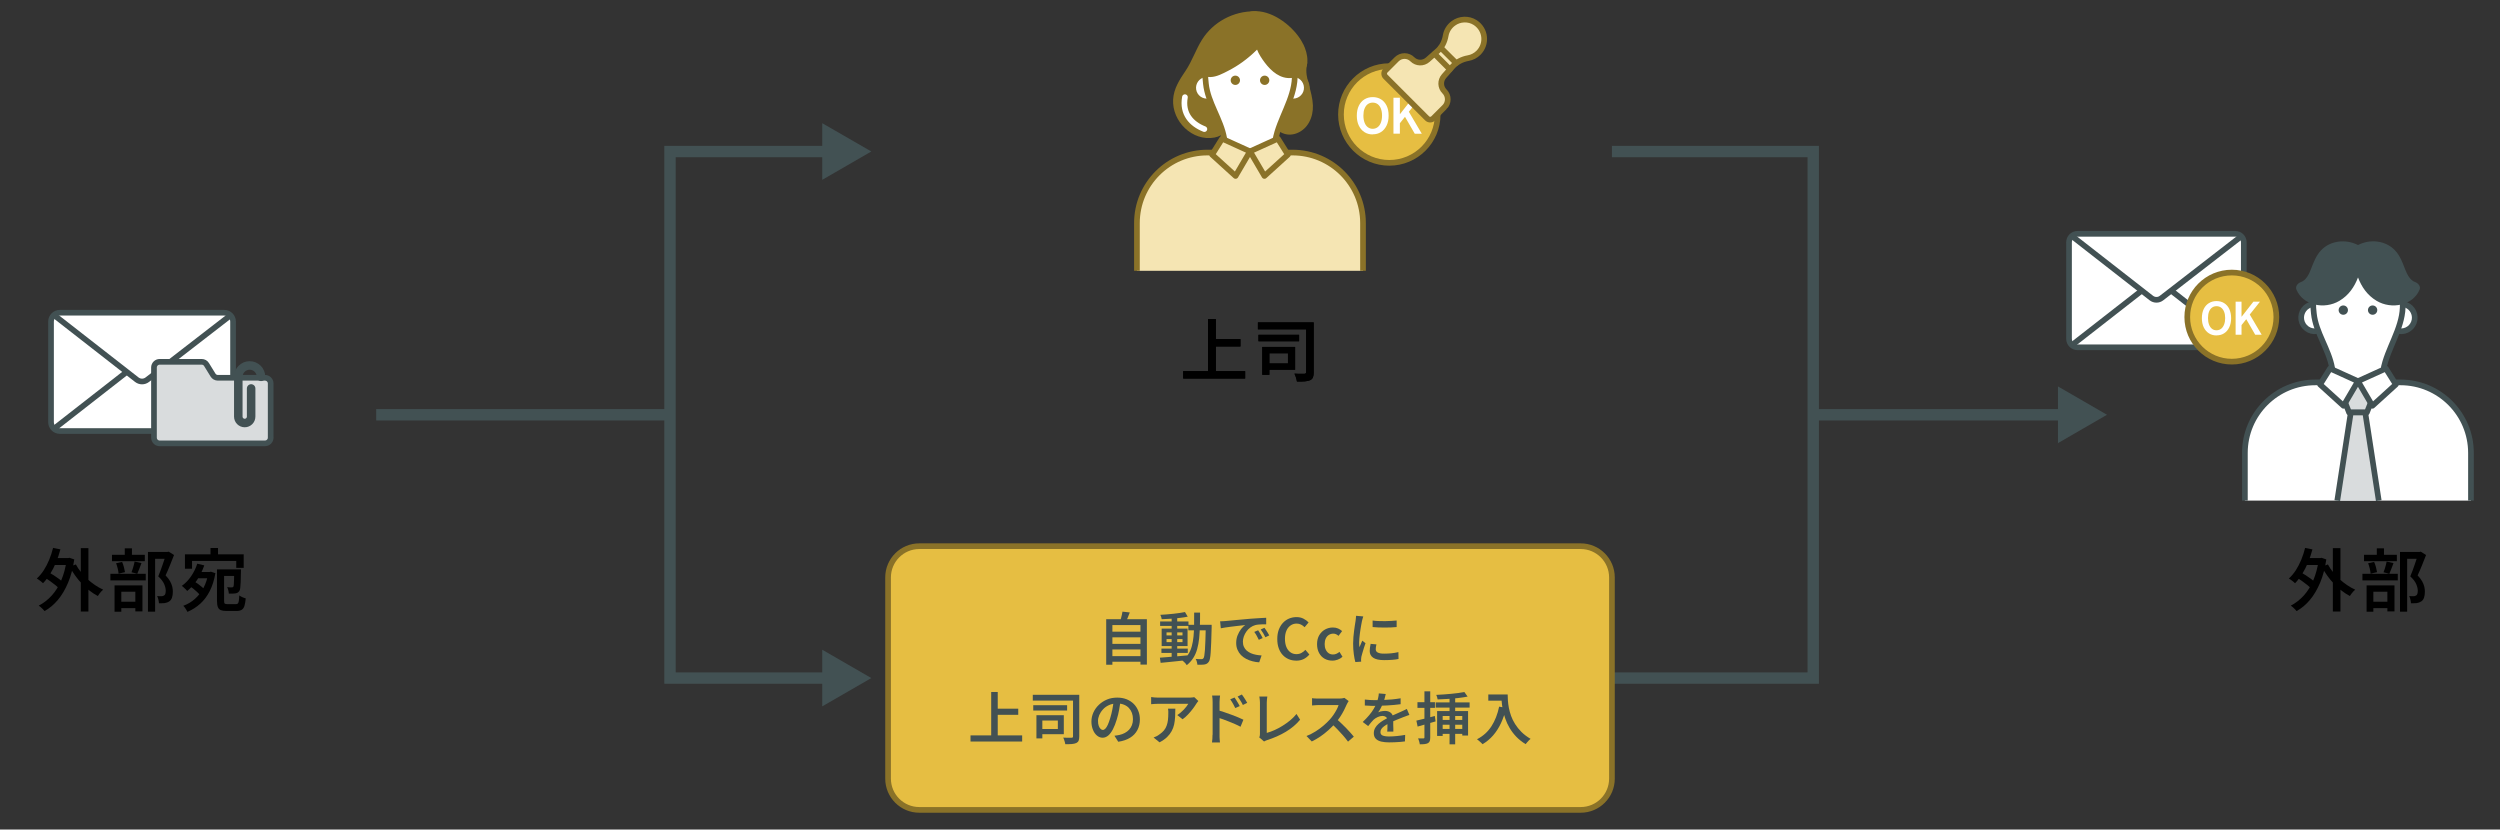 <svg width="440" height="146" viewBox="0 0 440 146" fill="none" xmlns="http://www.w3.org/2000/svg">
<rect x="0" y="0" width="440" height="146" fill="#333333" stroke="none"/>
<g clip-path="url(#clip0_8086_34587)">
<path d="M220.811 1.99C217.101 1.95 213.511 3.85 211.541 7.01C210.441 8.77 209.811 10.76 208.641 12.49C207.601 14.03 206.581 15.59 206.471 17.5C206.251 21.33 209.821 24.92 213.731 24.21C214.501 24.07 215.291 23.69 215.681 22.98C216.201 22.05 215.881 21.07 215.391 20.21C214.331 18.34 213.611 16.38 213.561 14.21C213.531 13.14 213.641 12.05 214.421 11.25C215.251 10.39 216.371 9.76 217.341 9.07C218.941 7.93 221.861 6.64 221.331 4.25C221.331 4.25 221.331 4.24 221.331 4.23C222.301 3.78 222.131 2.01 220.821 1.99H220.811Z" fill="#8A7228"/>
<path d="M208.549 17.1C208.029 20.01 209.679 21.82 211.969 22.72" stroke="white" stroke-miterlimit="10" stroke-linecap="round"/>
<path d="M230.36 14.96C230.05 13.8 229.74 12.59 230.03 11.39C230.16 10.84 229.93 10.41 229.57 10.17C229.55 10.11 229.52 10.05 229.49 9.99C229.2 9.49 228.39 9.18 227.89 9.57C226.18 10.87 225.19 12.66 224.5 14.66C223.82 16.61 222.88 19.04 223.61 21.09C224.28 22.98 226.16 24.21 228.16 23.48C230.22 22.72 231.15 20.61 231.07 18.51C231.02 17.3 230.69 16.13 230.37 14.96H230.36Z" fill="#8A7228"/>
<path d="M227.96 13.08C229.27 13.28 230.17 14.51 229.97 15.82C229.77 17.13 228.54 18.03 227.23 17.83" fill="white"/>
<path d="M227.96 13.08C229.27 13.28 230.17 14.51 229.97 15.82C229.77 17.13 228.54 18.03 227.23 17.83" stroke="#8A7228" stroke-miterlimit="10"/>
<path d="M212.04 13.08C210.73 13.28 209.83 14.51 210.03 15.82C210.23 17.13 211.46 18.03 212.77 17.83" fill="white"/>
<path d="M212.04 13.08C210.73 13.28 209.83 14.51 210.03 15.82C210.23 17.13 211.46 18.03 212.77 17.83" stroke="#8A7228" stroke-miterlimit="10"/>
<path d="M227.809 12.2C228.339 16.17 225.909 19.6 224.799 23.25C224.089 25.45 224.619 27.51 222.819 28.49C221.009 29.19 217.019 29.54 216.059 27.25C215.719 26.37 215.659 25.3 215.459 24.35C214.869 20.99 212.589 18.1 212.239 14.74C210.679 3.23 226.129 0.26 227.789 12.04L227.809 12.2Z" fill="white" stroke="#8A7228" stroke-miterlimit="10"/>
<path d="M239.89 47.66V39.26C239.89 32.41 234.34 26.85 227.48 26.85H212.51C205.66 26.85 200.1 32.4 200.1 39.26V47.66" fill="#F5E5B3"/>
<path d="M239.89 47.66V39.26C239.89 32.41 234.34 26.85 227.48 26.85H212.51C205.66 26.85 200.1 32.4 200.1 39.26V47.66" stroke="#8A7228" stroke-miterlimit="10"/>
<path d="M217.42 14.95C217.872 14.95 218.24 14.582 218.24 14.13C218.24 13.677 217.872 13.31 217.42 13.31C216.967 13.31 216.6 13.677 216.6 14.13C216.6 14.582 216.967 14.95 217.42 14.95Z" fill="#8A7228"/>
<path d="M222.58 14.95C223.033 14.95 223.4 14.582 223.4 14.13C223.4 13.677 223.033 13.31 222.58 13.31C222.127 13.31 221.76 13.677 221.76 14.13C221.76 14.582 222.127 14.95 222.58 14.95Z" fill="#8A7228"/>
<path d="M226.67 27.22L222.54 30.97L220 26.64L224.91 24.41L226.67 27.22Z" fill="#F5E5B3" stroke="#8A7228" stroke-linejoin="round"/>
<path d="M213.33 27.22L217.46 30.97L220 26.64L215.09 24.41L213.33 27.22Z" fill="#F5E5B3" stroke="#8A7228" stroke-linejoin="round"/>
<path d="M229.341 7.74C229.181 7.41 229.001 7.1 228.811 6.81C227.111 4.25 223.701 1.72 220.481 1.98C219.871 2.03 219.281 2.48 219.311 3.15C219.311 3.2 219.321 3.25 219.331 3.3C219.301 3.14 216.721 3.97 216.501 4.07C215.581 4.46 214.711 4.97 213.931 5.59C212.401 6.8 210.761 8.74 210.501 10.74C210.301 12.29 211.471 13.61 213.051 13.56C214.141 13.53 215.211 12.95 216.161 12.46C217.041 12.01 217.891 11.49 218.691 10.91C219.601 10.25 220.451 9.52 221.241 8.73C221.401 9.14 221.601 9.53 221.831 9.9C222.771 11.4 224.151 13.13 225.931 13.61C226.841 13.86 227.891 13.77 228.701 13.27C230.661 12.04 230.261 9.57 229.351 7.72L229.341 7.74Z" fill="#8A7228"/>
<path d="M208.24 65.32H219.15V66.62H208.24V65.32ZM212.61 56.15H213.99V66.03H212.61V56.15ZM213.34 59.68H218.32V60.98H213.34V59.68Z" fill="black"/>
<path d="M221.391 56.74H230.351V57.96H221.391V56.74ZM221.491 58.93H228.641V60.06H221.491V58.93ZM222.161 61.06H223.411V65.96H222.161V61.06ZM223.251 61.06H227.941V65.07H223.251V63.97H226.681V62.18H223.251V61.06ZM229.891 56.74H231.211V65.51C231.211 65.89 231.171 66.2 231.081 66.41C230.991 66.63 230.831 66.79 230.591 66.91C230.351 67.02 230.041 67.09 229.651 67.12C229.271 67.15 228.801 67.16 228.261 67.15C228.241 67.02 228.211 66.87 228.171 66.71C228.131 66.55 228.071 66.37 228.011 66.2C227.951 66.03 227.891 65.88 227.821 65.76C228.061 65.76 228.301 65.78 228.541 65.79C228.781 65.8 228.991 65.79 229.181 65.79C229.371 65.79 229.501 65.79 229.581 65.79C229.691 65.79 229.771 65.75 229.811 65.71C229.851 65.67 229.881 65.59 229.881 65.49V56.74H229.891Z" fill="black"/>
<path d="M208.24 65.32H219.15V66.62H208.24V65.32ZM212.61 56.15H213.99V66.03H212.61V56.15ZM213.34 59.68H218.32V60.98H213.34V59.68Z" fill="black"/>
<path d="M221.391 56.74H230.351V57.96H221.391V56.74ZM221.491 58.93H228.641V60.06H221.491V58.93ZM222.161 61.06H223.411V65.96H222.161V61.06ZM223.251 61.06H227.941V65.07H223.251V63.97H226.681V62.18H223.251V61.06ZM229.891 56.74H231.211V65.51C231.211 65.89 231.171 66.2 231.081 66.41C230.991 66.63 230.831 66.79 230.591 66.91C230.351 67.02 230.041 67.09 229.651 67.12C229.271 67.15 228.801 67.16 228.261 67.15C228.241 67.02 228.211 66.87 228.171 66.71C228.131 66.55 228.071 66.37 228.011 66.2C227.951 66.03 227.891 65.88 227.821 65.76C228.061 65.76 228.301 65.78 228.541 65.79C228.781 65.8 228.991 65.79 229.181 65.79C229.371 65.79 229.501 65.79 229.581 65.79C229.691 65.79 229.771 65.75 229.811 65.71C229.851 65.67 229.881 65.59 229.881 65.49V56.74H229.891Z" fill="black"/>
<path d="M244.52 28.66C249.22 28.66 253.03 24.85 253.03 20.15C253.03 15.45 249.22 11.64 244.52 11.64C239.82 11.64 236.01 15.45 236.01 20.15C236.01 24.85 239.82 28.66 244.52 28.66Z" fill="#E6BE42" stroke="#8A7228" stroke-miterlimit="10"/>
<path d="M241.599 23.66C241.049 23.66 240.569 23.53 240.149 23.26C239.729 22.99 239.399 22.61 239.159 22.12C238.919 21.63 238.799 21.04 238.799 20.36C238.799 19.68 238.919 19.09 239.159 18.6C239.399 18.11 239.729 17.74 240.149 17.48C240.569 17.22 241.059 17.09 241.599 17.09C242.139 17.09 242.639 17.22 243.059 17.48C243.479 17.74 243.799 18.11 244.039 18.59C244.279 19.07 244.399 19.66 244.399 20.34C244.399 21.02 244.279 21.61 244.039 22.1C243.799 22.59 243.479 22.98 243.059 23.24C242.639 23.51 242.159 23.64 241.599 23.64V23.66ZM241.599 22.67C241.929 22.67 242.219 22.57 242.469 22.38C242.719 22.19 242.909 21.92 243.039 21.57C243.169 21.22 243.239 20.81 243.239 20.34C243.239 19.87 243.169 19.46 243.039 19.12C242.909 18.78 242.719 18.52 242.469 18.33C242.219 18.15 241.929 18.06 241.599 18.06C241.269 18.06 240.979 18.15 240.729 18.33C240.479 18.51 240.299 18.78 240.159 19.12C240.019 19.46 239.959 19.87 239.959 20.34C239.959 20.81 240.029 21.22 240.159 21.57C240.289 21.92 240.479 22.19 240.729 22.38C240.979 22.57 241.259 22.67 241.599 22.67Z" fill="white"/>
<path d="M245.248 23.54V17.2H246.378V20.07H246.408L248.658 17.2H249.918L247.958 19.67L250.238 23.54H248.998L247.278 20.56L246.378 21.69V23.53H245.248V23.54Z" fill="white"/>
<path d="M254.23 18.86L252.26 20.83C251.96 21.13 251.47 21.13 251.17 20.83L243.84 13.5C243.54 13.2 243.54 12.71 243.84 12.41L245.81 10.44C246.58 9.67 247.82 9.67 248.58 10.44C249.31 11.17 250.49 11.21 251.27 10.52L253.03 8.96C253.81 8.26 254.26 7.3 254.44 6.27C254.58 5.45 255.03 4.67 255.79 4.11C256.9 3.28 258.47 3.22 259.63 3.97C261.53 5.2 261.73 7.76 260.22 9.28C259.7 9.8 259.07 10.11 258.4 10.23C257.33 10.42 256.35 10.92 255.63 11.73L254.15 13.4C253.46 14.18 253.49 15.35 254.23 16.09C255 16.86 255 18.1 254.23 18.87V18.86Z" fill="#F5E5B3" stroke="#8A7228" stroke-miterlimit="10"/>
<path d="M253.58 8.41L256.27 11.09" stroke="#8A7228" stroke-miterlimit="10" stroke-linecap="round"/>
<path d="M252.49 9.5L255.17 12.19" stroke="#8A7228" stroke-miterlimit="10" stroke-linecap="round"/>
<path d="M393.408 41.149H365.648C364.82 41.149 364.148 41.821 364.148 42.649V59.629C364.148 60.458 364.82 61.129 365.648 61.129H393.408C394.237 61.129 394.908 60.458 394.908 59.629V42.649C394.908 41.821 394.237 41.149 393.408 41.149Z" fill="white" stroke="#425153" stroke-linejoin="round"/>
<path d="M394.489 41.579L380.429 52.459C379.909 52.869 379.169 52.869 378.639 52.459L364.629 41.529" stroke="#425153" stroke-linejoin="round"/>
<path d="M364.629 60.76L376.959 51.14" stroke="#425153" stroke-linejoin="round"/>
<path d="M382.109 51.14L394.439 60.76" stroke="#425153" stroke-linejoin="round"/>
<path d="M392.799 63.65C397.129 63.65 400.639 60.14 400.639 55.81C400.639 51.48 397.129 47.97 392.799 47.97C388.469 47.97 384.959 51.48 384.959 55.81C384.959 60.14 388.469 63.65 392.799 63.65Z" fill="#E6BE42" stroke="#8A7228" stroke-miterlimit="10"/>
<path d="M390.109 59.039C389.599 59.039 389.159 58.919 388.769 58.669C388.379 58.419 388.079 58.069 387.859 57.619C387.639 57.169 387.529 56.619 387.529 55.999C387.529 55.379 387.639 54.829 387.859 54.379C388.079 53.929 388.379 53.589 388.769 53.349C389.159 53.109 389.599 52.989 390.109 52.989C390.619 52.989 391.069 53.109 391.449 53.349C391.829 53.589 392.139 53.929 392.349 54.379C392.559 54.829 392.679 55.359 392.679 55.989C392.679 56.619 392.569 57.159 392.349 57.609C392.129 58.069 391.829 58.419 391.449 58.659C391.069 58.909 390.619 59.029 390.109 59.029V59.039ZM390.109 58.129C390.419 58.129 390.679 58.039 390.909 57.869C391.139 57.689 391.309 57.449 391.439 57.119C391.569 56.789 391.629 56.419 391.629 55.989C391.629 55.559 391.569 55.179 391.439 54.859C391.309 54.539 391.139 54.309 390.909 54.139C390.679 53.969 390.419 53.889 390.109 53.889C389.799 53.889 389.539 53.969 389.309 54.139C389.079 54.309 388.909 54.549 388.789 54.859C388.669 55.169 388.609 55.549 388.609 55.989C388.609 56.429 388.669 56.799 388.789 57.119C388.909 57.439 389.079 57.689 389.309 57.869C389.539 58.049 389.799 58.129 390.109 58.129Z" fill="white"/>
<path d="M393.469 58.929V53.089H394.509V55.739H394.529L396.599 53.089H397.759L395.959 55.359L398.059 58.919H396.919L395.339 56.179L394.509 57.219V58.919H393.469V58.929Z" fill="white"/>
<path d="M422.96 53.53C424.27 53.73 425.17 54.96 424.97 56.27C424.77 57.58 423.54 58.48 422.23 58.28" fill="white"/>
<path d="M422.96 53.53C424.27 53.73 425.17 54.96 424.97 56.27C424.77 57.58 423.54 58.48 422.23 58.28" stroke="#425153" stroke-miterlimit="10"/>
<path d="M407.04 53.53C405.73 53.73 404.83 54.96 405.03 56.27C405.23 57.58 406.46 58.48 407.77 58.28" fill="white"/>
<path d="M407.04 53.53C405.73 53.73 404.83 54.96 405.03 56.27C405.23 57.58 406.46 58.48 407.77 58.28" stroke="#425153" stroke-miterlimit="10"/>
<path d="M422.809 52.65C423.339 56.62 420.909 60.05 419.799 63.7C419.089 65.9 419.619 67.96 417.819 68.94C416.009 69.64 412.019 69.99 411.059 67.7C410.719 66.82 410.659 65.75 410.459 64.8C409.869 61.44 407.589 58.55 407.239 55.19C405.679 43.68 421.129 40.71 422.789 52.49L422.809 52.65Z" fill="white" stroke="#425153" stroke-miterlimit="10"/>
<path d="M434.89 88.11V79.71C434.89 72.86 429.34 67.3 422.48 67.3H407.51C400.66 67.3 395.1 72.85 395.1 79.71V88.11" fill="white"/>
<path d="M434.89 88.11V79.71C434.89 72.86 429.34 67.3 422.48 67.3H407.51C400.66 67.3 395.1 72.85 395.1 79.71V88.11" stroke="#425153" stroke-miterlimit="10"/>
<path d="M412.42 55.4C412.872 55.4 413.24 55.033 413.24 54.58C413.24 54.127 412.872 53.76 412.42 53.76C411.967 53.76 411.6 54.127 411.6 54.58C411.6 55.033 411.967 55.4 412.42 55.4Z" fill="#425153"/>
<path d="M417.58 55.4C418.033 55.4 418.4 55.033 418.4 54.58C418.4 54.127 418.033 53.76 417.58 53.76C417.127 53.76 416.76 54.127 416.76 54.58C416.76 55.033 417.127 55.4 417.58 55.4Z" fill="#425153"/>
<path d="M413.44 72.59L412.43 70.05L414.45 67.51H415.56L417.58 70.05L416.57 72.59H413.43H413.44Z" fill="#D9DCDD" stroke="#425153" stroke-linejoin="round"/>
<path d="M411.359 88.11L413.739 72.6H416.279L418.659 88.11" fill="#D9DCDD"/>
<path d="M411.359 88.11L413.739 72.6H416.279L418.659 88.11" stroke="#425153" stroke-linejoin="round"/>
<path d="M421.67 67.67L417.54 71.42L415 67.09L419.91 64.86L421.67 67.67Z" fill="white" stroke="#425153" stroke-linejoin="round"/>
<path d="M408.33 67.67L412.46 71.42L415 67.09L410.09 64.86L408.33 67.67Z" fill="white" stroke="#425153" stroke-linejoin="round"/>
<path d="M425.03 49.63C424.17 49.33 423.65 48.28 423.34 47.49C422.86 46.27 422.44 45.02 421.49 44.03C419.82 42.29 417.08 42.04 415.01 43.13C412.93 42.05 410.19 42.29 408.53 44.03C407.6 45 407.18 46.22 406.71 47.42C406.39 48.24 405.88 49.33 404.99 49.63C404.44 49.82 403.93 50.38 404.17 50.97C405.34 53.78 409.12 54.51 411.73 52.95C413.41 51.95 414.38 50.47 415.01 48.83C415.64 50.47 416.61 51.95 418.29 52.95C420.91 54.51 424.68 53.78 425.85 50.97C426.09 50.39 425.58 49.82 425.03 49.63Z" fill="#425153"/>
<path d="M405.71 96.431L406.99 96.691C406.78 97.491 406.52 98.261 406.22 98.991C405.91 99.731 405.57 100.401 405.18 101.021C404.79 101.641 404.38 102.181 403.93 102.651C403.86 102.571 403.76 102.481 403.62 102.371C403.49 102.271 403.35 102.161 403.21 102.061C403.07 101.961 402.95 101.881 402.84 101.821C403.29 101.411 403.69 100.931 404.06 100.371C404.42 99.811 404.74 99.191 405.02 98.521C405.3 97.841 405.52 97.151 405.7 96.431H405.71ZM408.11 98.221H408.36L408.59 98.171L409.43 98.461C409.2 100.011 408.84 101.381 408.34 102.561C407.84 103.741 407.25 104.751 406.55 105.581C405.85 106.411 405.07 107.071 404.2 107.551C404.13 107.451 404.03 107.341 403.91 107.221C403.79 107.101 403.66 106.981 403.53 106.861C403.4 106.741 403.28 106.651 403.18 106.591C404.04 106.141 404.8 105.551 405.47 104.811C406.14 104.071 406.7 103.181 407.14 102.131C407.58 101.081 407.91 99.881 408.1 98.501V98.211L408.11 98.221ZM404.19 101.631L404.84 100.671C405.15 100.841 405.48 101.031 405.82 101.251C406.16 101.471 406.48 101.691 406.79 101.921C407.09 102.141 407.33 102.361 407.51 102.561L406.81 103.641C406.63 103.441 406.4 103.221 406.11 102.981C405.82 102.741 405.5 102.501 405.17 102.271C404.83 102.031 404.51 101.821 404.2 101.641L404.19 101.631ZM405.51 98.221H408.49V99.441H405.51V98.221ZM409.71 99.331C409.95 99.791 410.24 100.231 410.59 100.671C410.94 101.111 411.32 101.521 411.74 101.911C412.16 102.301 412.61 102.651 413.08 102.971C413.55 103.291 414.03 103.561 414.52 103.781C414.42 103.861 414.3 103.971 414.18 104.101C414.06 104.231 413.95 104.371 413.84 104.511C413.74 104.651 413.65 104.781 413.58 104.901C413.08 104.641 412.59 104.321 412.12 103.951C411.65 103.581 411.2 103.171 410.77 102.731C410.34 102.291 409.95 101.811 409.59 101.301C409.23 100.801 408.91 100.281 408.62 99.751L409.71 99.341V99.331ZM410.58 96.471H411.92V107.631H410.58V96.471Z" fill="black"/>
<path d="M415.789 100.991H422.009V102.151H415.789V100.991ZM416.069 97.641H421.849V98.771H416.069V97.641ZM416.519 103.031H421.429V107.611H420.179V104.141H417.709V107.661H416.519V103.031ZM416.779 99.131L417.849 98.901C417.969 99.171 418.079 99.481 418.169 99.821C418.259 100.161 418.319 100.451 418.359 100.701L417.229 100.961C417.209 100.711 417.159 100.421 417.079 100.071C416.999 99.731 416.899 99.411 416.789 99.121L416.779 99.131ZM416.959 105.911H420.739V107.031H416.959V105.911ZM418.319 96.511H419.579V98.351H418.319V96.511ZM420.049 98.841L421.259 99.101C421.129 99.441 420.999 99.771 420.879 100.111C420.749 100.451 420.629 100.741 420.519 100.981L419.499 100.721C419.569 100.551 419.639 100.361 419.709 100.141C419.779 99.921 419.839 99.691 419.909 99.461C419.969 99.231 420.019 99.021 420.049 98.841ZM422.399 97.141H425.929V98.351H423.659V107.651H422.399V97.141ZM425.599 97.141H425.849L426.049 97.091L426.989 97.681C426.769 98.261 426.519 98.871 426.259 99.521C425.999 100.171 425.749 100.751 425.499 101.271C425.849 101.631 426.119 101.981 426.299 102.311C426.479 102.651 426.609 102.961 426.679 103.261C426.749 103.561 426.779 103.851 426.779 104.121C426.779 104.541 426.729 104.901 426.629 105.191C426.529 105.481 426.369 105.701 426.139 105.851C425.909 106.001 425.639 106.101 425.319 106.151C425.179 106.171 425.019 106.171 424.849 106.171H424.329C424.329 105.991 424.289 105.781 424.239 105.541C424.189 105.301 424.109 105.091 424.009 104.911C424.149 104.911 424.289 104.921 424.419 104.931C424.549 104.941 424.659 104.931 424.759 104.931C424.849 104.931 424.929 104.931 425.009 104.901C425.089 104.881 425.159 104.851 425.229 104.811C425.339 104.751 425.419 104.641 425.459 104.501C425.499 104.361 425.529 104.181 425.529 103.971C425.529 103.631 425.439 103.241 425.259 102.811C425.079 102.381 424.729 101.921 424.209 101.441C424.339 101.141 424.469 100.821 424.599 100.461C424.729 100.101 424.859 99.751 424.979 99.391C425.099 99.031 425.219 98.701 425.319 98.381C425.419 98.061 425.509 97.801 425.579 97.581V97.141H425.599Z" fill="black"/>
<path d="M39.461 55.04H10.54C9.679 55.04 8.98 55.739 8.98 56.6V74.3C8.98 75.162 9.679 75.86 10.54 75.86H39.461C40.322 75.86 41.02 75.162 41.02 74.3V56.6C41.02 55.739 40.322 55.04 39.461 55.04Z" fill="white" stroke="#425153" stroke-linejoin="round"/>
<path d="M40.581 55.49L25.93 66.82C25.381 67.25 24.62 67.25 24.07 66.82L9.48 55.44" stroke="#425153" stroke-linejoin="round"/>
<path d="M9.48 75.47L22.32 65.45" stroke="#425153" stroke-linejoin="round"/>
<path d="M27.68 65.45L40.52 75.47" stroke="#425153" stroke-linejoin="round"/>
<path d="M46.65 78.031H28.1C27.55 78.031 27.1 77.581 27.1 77.031V64.681C27.1 64.131 27.55 63.681 28.1 63.681H35.5C35.85 63.681 36.17 63.861 36.35 64.161L37.49 66.011C37.67 66.311 38 66.491 38.34 66.491H46.64C47.19 66.491 47.64 66.941 47.64 67.491V77.031C47.64 77.581 47.19 78.031 46.64 78.031H46.65Z" fill="#D9DCDD" stroke="#425153" stroke-linejoin="round"/>
<path d="M45.94 66.32C45.94 65.21 45.039 64.32 43.94 64.32C42.83 64.32 41.94 65.22 41.94 66.32V73.32C41.94 73.94 42.44 74.45 43.069 74.45C43.69 74.45 44.2 73.95 44.2 73.32V68.37" stroke="#425153" stroke-width="1.5" stroke-linecap="round" stroke-linejoin="round"/>
<path d="M9.35 96.43L10.63 96.69C10.421 97.49 10.161 98.26 9.86 98.99C9.55 99.73 9.21 100.4 8.82 101.02C8.44 101.64 8.02 102.18 7.57 102.65C7.5 102.57 7.4 102.48 7.26 102.37C7.13 102.27 6.99 102.16 6.85 102.06C6.71 101.96 6.59 101.88 6.48 101.82C6.93 101.41 7.33 100.93 7.7 100.37C8.06 99.81 8.38 99.19 8.66 98.52C8.94 97.84 9.16 97.15 9.34 96.43H9.35ZM11.751 98.22H12.001L12.23 98.17L13.07 98.46C12.841 100.01 12.48 101.38 11.98 102.56C11.48 103.74 10.89 104.75 10.191 105.58C9.49 106.41 8.71 107.07 7.84 107.55C7.77 107.45 7.67 107.34 7.55 107.22C7.43 107.1 7.3 106.98 7.17 106.86C7.04 106.74 6.92 106.65 6.82 106.59C7.68 106.14 8.44 105.55 9.11 104.81C9.78 104.07 10.341 103.18 10.78 102.13C11.23 101.09 11.55 99.88 11.741 98.5V98.21L11.751 98.22ZM7.83 101.63L8.48 100.67C8.79 100.84 9.12 101.03 9.46 101.25C9.8 101.47 10.12 101.69 10.431 101.92C10.73 102.14 10.97 102.36 11.15 102.56L10.45 103.64C10.271 103.44 10.04 103.22 9.75 102.98C9.46 102.74 9.14 102.5 8.81 102.27C8.47 102.03 8.15 101.82 7.84 101.64L7.83 101.63ZM9.15 98.22H12.13V99.44H9.15V98.22ZM13.351 99.33C13.591 99.79 13.88 100.23 14.23 100.67C14.581 101.11 14.96 101.52 15.38 101.91C15.8 102.3 16.25 102.65 16.721 102.97C17.191 103.29 17.671 103.56 18.16 103.78C18.061 103.86 17.941 103.97 17.82 104.1C17.701 104.23 17.59 104.37 17.48 104.51C17.381 104.65 17.291 104.78 17.221 104.9C16.721 104.64 16.23 104.32 15.761 103.95C15.29 103.58 14.841 103.17 14.411 102.73C13.98 102.28 13.591 101.81 13.23 101.3C12.87 100.8 12.55 100.28 12.261 99.75L13.351 99.34V99.33ZM14.22 96.47H15.56V107.63H14.22V96.47Z" fill="black"/>
<path d="M19.43 100.99H25.65V102.15H19.43V100.99ZM19.71 97.64H25.49V98.77H19.71V97.64ZM20.16 103.03H25.07V107.61H23.82V104.14H21.35V107.66H20.16V103.03ZM20.42 99.13L21.49 98.9C21.61 99.17 21.72 99.48 21.81 99.82C21.9 100.16 21.96 100.45 22 100.7L20.87 100.96C20.85 100.71 20.8 100.42 20.72 100.07C20.64 99.73 20.54 99.41 20.43 99.12L20.42 99.13ZM20.6 105.91H24.38V107.03H20.6V105.91ZM21.96 96.51H23.22V98.35H21.96V96.51ZM23.69 98.84L24.9 99.1C24.77 99.44 24.64 99.77 24.52 100.11C24.39 100.45 24.27 100.74 24.16 100.98L23.14 100.72C23.21 100.55 23.28 100.36 23.35 100.14C23.42 99.92 23.48 99.69 23.55 99.46C23.61 99.23 23.66 99.02 23.69 98.84ZM26.04 97.14H29.57V98.35H27.3V107.65H26.04V97.14ZM29.24 97.14H29.49L29.69 97.09L30.63 97.68C30.41 98.26 30.16 98.87 29.9 99.52C29.64 100.17 29.39 100.75 29.14 101.27C29.49 101.63 29.76 101.98 29.94 102.31C30.12 102.65 30.25 102.96 30.32 103.26C30.39 103.56 30.42 103.85 30.42 104.12C30.42 104.54 30.37 104.9 30.27 105.19C30.17 105.48 30.01 105.7 29.78 105.85C29.56 106 29.28 106.1 28.96 106.15C28.82 106.17 28.66 106.17 28.49 106.17H27.97C27.97 105.99 27.93 105.78 27.88 105.54C27.83 105.3 27.75 105.09 27.65 104.91C27.79 104.91 27.93 104.92 28.06 104.93C28.19 104.94 28.3 104.93 28.4 104.93C28.49 104.93 28.57 104.93 28.65 104.9C28.73 104.88 28.8 104.85 28.87 104.81C28.98 104.75 29.06 104.64 29.1 104.5C29.14 104.36 29.17 104.18 29.17 103.97C29.17 103.63 29.08 103.24 28.9 102.81C28.72 102.38 28.37 101.92 27.85 101.44C27.98 101.14 28.11 100.82 28.24 100.46C28.37 100.1 28.5 99.75 28.62 99.39C28.74 99.03 28.86 98.7 28.96 98.38C29.06 98.06 29.15 97.8 29.22 97.58V97.14H29.24Z" fill="black"/>
<path d="M34.73 99.209L35.95 99.509C35.63 100.429 35.21 101.279 34.69 102.069C34.17 102.849 33.59 103.499 32.95 104.009C32.89 103.929 32.8 103.829 32.68 103.719C32.56 103.609 32.44 103.499 32.32 103.379C32.2 103.259 32.09 103.179 31.99 103.119C32.61 102.679 33.16 102.119 33.63 101.429C34.1 100.749 34.47 99.999 34.72 99.199L34.73 99.209ZM36.66 100.669H36.89L37.12 100.619L37.91 100.879C37.7 102.089 37.37 103.139 36.92 104.019C36.47 104.909 35.91 105.649 35.25 106.249C34.59 106.849 33.83 107.329 32.99 107.689C32.94 107.589 32.88 107.469 32.79 107.329C32.71 107.189 32.62 107.059 32.53 106.929C32.44 106.799 32.35 106.699 32.26 106.619C33.01 106.349 33.69 105.949 34.29 105.419C34.89 104.889 35.4 104.249 35.81 103.479C36.22 102.719 36.5 101.849 36.66 100.869V100.649V100.669ZM32.56 97.559H42.89V99.939H41.58V98.729H33.8V100.099H32.55V97.569L32.56 97.559ZM33.3 103.079L34.13 102.289C34.35 102.429 34.59 102.579 34.84 102.759C35.09 102.939 35.32 103.119 35.54 103.309C35.76 103.499 35.93 103.669 36.06 103.829L35.17 104.709C35.05 104.549 34.89 104.369 34.68 104.179C34.47 103.989 34.25 103.789 34.01 103.599C33.77 103.409 33.53 103.239 33.3 103.079ZM34.37 100.669H37.02V101.769H34.37V100.669ZM37.05 96.449H38.37V98.169H37.05V96.449ZM38.18 100.209H39.44V105.749C39.44 106.009 39.48 106.169 39.55 106.229C39.62 106.289 39.78 106.329 40.02 106.329H41.53C41.67 106.329 41.78 106.289 41.86 106.219C41.94 106.149 41.99 105.989 42.03 105.769C42.07 105.549 42.09 105.219 42.11 104.799C42.25 104.899 42.43 104.999 42.65 105.099C42.87 105.199 43.07 105.269 43.25 105.319C43.2 105.879 43.12 106.319 43.02 106.649C42.91 106.969 42.75 107.199 42.53 107.329C42.31 107.459 42.02 107.529 41.65 107.529H39.85C39.43 107.529 39.11 107.479 38.87 107.389C38.63 107.289 38.46 107.119 38.35 106.859C38.25 106.599 38.19 106.239 38.19 105.779V100.219L38.18 100.209ZM38.75 100.209H41.67V101.369H38.75V100.209ZM41.21 100.209H42.41C42.41 100.429 42.4 100.579 42.4 100.649C42.4 101.379 42.38 101.969 42.36 102.439C42.34 102.909 42.31 103.259 42.28 103.509C42.25 103.759 42.19 103.939 42.11 104.039C42.01 104.169 41.91 104.259 41.8 104.319C41.69 104.379 41.57 104.419 41.42 104.439C41.29 104.459 41.12 104.479 40.92 104.479C40.72 104.479 40.5 104.479 40.27 104.479C40.27 104.299 40.23 104.109 40.18 103.889C40.13 103.669 40.06 103.489 39.97 103.339C40.15 103.359 40.3 103.379 40.44 103.379C40.58 103.379 40.69 103.379 40.76 103.379C40.83 103.379 40.89 103.379 40.95 103.359C41 103.339 41.04 103.309 41.08 103.249C41.11 103.189 41.14 103.069 41.15 102.879C41.17 102.689 41.18 102.389 41.19 101.989C41.2 101.589 41.21 101.049 41.22 100.379V100.199L41.21 100.209Z" fill="black"/>
<path d="M66.211 73H117.921" stroke="#425153" stroke-width="2" stroke-miterlimit="10"/>
<path d="M146.172 26.67H117.922V119.34H146.172" stroke="#425153" stroke-width="2" stroke-miterlimit="10"/>
<path d="M144.711 21.68L153.351 26.66L144.711 31.65V21.68Z" fill="#425153"/>
<path d="M144.711 124.32L153.351 119.34L144.711 114.35V124.32Z" fill="#425153"/>
<path d="M363.659 73H319.129" stroke="#425153" stroke-width="2" stroke-miterlimit="10"/>
<path d="M362.199 68.01L370.829 73L362.199 77.99V68.01Z" fill="#425153"/>
<path d="M283.699 26.67H319.129V119.34H283.699" stroke="#425153" stroke-width="2" stroke-miterlimit="10"/>
<path d="M278.201 96.13H161.801C158.763 96.13 156.301 98.592 156.301 101.63V137.04C156.301 140.077 158.763 142.54 161.801 142.54H278.201C281.238 142.54 283.701 140.077 283.701 137.04V101.63C283.701 98.592 281.238 96.13 278.201 96.13Z" fill="#E6BE42" stroke="#8A7228" stroke-miterlimit="10"/>
<path d="M194.691 108.979H201.851V116.969H200.721V110.009H195.781V116.989H194.691V108.979ZM195.421 111.169H200.961V112.169H195.421V111.169ZM195.421 113.319H200.961V114.309H195.421V113.319ZM195.421 115.479H200.961V116.469H195.421V115.479ZM197.551 107.649L198.841 107.789C198.731 108.109 198.601 108.419 198.471 108.739C198.341 109.049 198.221 109.319 198.111 109.539L197.131 109.359C197.191 109.189 197.251 109.009 197.301 108.809C197.351 108.609 197.401 108.409 197.451 108.199C197.501 107.999 197.531 107.809 197.551 107.649Z" fill="#425153"/>
<path d="M204.141 115.75C204.551 115.72 205.031 115.68 205.571 115.64C206.111 115.6 206.681 115.55 207.281 115.5C207.881 115.45 208.481 115.39 209.071 115.34V116.16C208.511 116.22 207.941 116.28 207.361 116.35C206.781 116.41 206.231 116.47 205.701 116.52C205.171 116.57 204.691 116.62 204.271 116.66L204.141 115.75ZM204.181 109.38H209.171V110.17H204.181V109.38ZM208.561 107.73L209.041 108.53C208.631 108.62 208.161 108.69 207.641 108.75C207.121 108.81 206.591 108.87 206.041 108.9C205.491 108.94 204.961 108.97 204.461 108.98C204.451 108.87 204.421 108.74 204.371 108.59C204.321 108.44 204.271 108.32 204.221 108.21C204.591 108.19 204.981 108.16 205.381 108.13C205.781 108.1 206.171 108.06 206.551 108.02C206.931 107.98 207.301 107.93 207.641 107.88C207.981 107.83 208.291 107.78 208.561 107.72V107.73ZM204.411 114.15H209.051V114.92H204.411V114.15ZM204.451 110.63H209.011V113.71H204.451V110.63ZM205.311 111.3V111.83H208.121V111.3H205.311ZM205.311 112.48V113.01H208.121V112.48H205.311ZM206.211 108.62H207.191V115.84H206.211V108.62ZM210.181 107.82H211.211C211.211 108.65 211.211 109.45 211.181 110.21C211.151 110.97 211.121 111.69 211.051 112.36C210.981 113.03 210.861 113.66 210.701 114.24C210.541 114.82 210.311 115.34 210.011 115.81C209.711 116.28 209.331 116.7 208.871 117.07C208.821 116.98 208.751 116.89 208.661 116.78C208.571 116.68 208.481 116.58 208.381 116.49C208.281 116.4 208.191 116.32 208.101 116.26C208.531 115.93 208.881 115.56 209.151 115.14C209.421 114.72 209.621 114.25 209.761 113.73C209.901 113.21 210.001 112.64 210.061 112.02C210.121 111.4 210.151 110.75 210.161 110.04C210.161 109.34 210.171 108.59 210.171 107.81L210.181 107.82ZM209.151 109.96H212.661V110.94H209.151V109.96ZM212.231 109.96H213.251V110.44C213.221 111.48 213.201 112.36 213.171 113.08C213.141 113.8 213.111 114.39 213.081 114.85C213.051 115.31 213.001 115.67 212.951 115.93C212.891 116.19 212.831 116.37 212.741 116.48C212.631 116.63 212.521 116.74 212.401 116.81C212.281 116.88 212.141 116.92 211.981 116.95C211.831 116.98 211.651 116.99 211.431 116.99C211.211 116.99 210.981 116.99 210.741 116.99C210.731 116.84 210.691 116.67 210.641 116.47C210.591 116.27 210.521 116.1 210.431 115.97C210.661 115.99 210.861 116 211.051 116.01C211.231 116.01 211.381 116.01 211.471 116.01C211.551 116.01 211.621 116 211.671 115.97C211.721 115.94 211.771 115.9 211.821 115.84C211.871 115.77 211.921 115.61 211.961 115.38C212.001 115.15 212.041 114.81 212.071 114.37C212.101 113.93 212.131 113.37 212.151 112.69C212.171 112.01 212.201 111.17 212.221 110.19V109.96H212.231Z" fill="#425153"/>
<path d="M214.77 109.349C214.96 109.349 215.15 109.339 215.32 109.329C215.49 109.319 215.63 109.309 215.73 109.299C215.92 109.279 216.17 109.259 216.47 109.229C216.77 109.199 217.11 109.169 217.5 109.129C217.88 109.089 218.29 109.059 218.72 109.019C219.15 108.979 219.6 108.949 220.06 108.899C220.41 108.869 220.76 108.849 221.1 108.829C221.44 108.809 221.76 108.789 222.06 108.769C222.36 108.749 222.62 108.739 222.85 108.729V109.879C222.68 109.879 222.47 109.879 222.24 109.879C222 109.879 221.77 109.899 221.54 109.919C221.31 109.939 221.1 109.969 220.92 110.019C220.61 110.109 220.32 110.249 220.05 110.449C219.78 110.649 219.55 110.879 219.36 111.159C219.17 111.429 219.02 111.719 218.91 112.029C218.8 112.339 218.75 112.639 218.75 112.929C218.75 113.279 218.81 113.579 218.93 113.839C219.05 114.099 219.21 114.319 219.42 114.509C219.63 114.689 219.88 114.839 220.16 114.969C220.44 115.089 220.74 115.179 221.06 115.239C221.38 115.299 221.71 115.339 222.04 115.359L221.62 116.569C221.21 116.549 220.82 116.489 220.42 116.379C220.03 116.279 219.66 116.139 219.32 115.959C218.98 115.779 218.68 115.559 218.41 115.289C218.15 115.019 217.95 114.709 217.8 114.359C217.65 114.009 217.57 113.619 217.57 113.169C217.57 112.679 217.65 112.219 217.82 111.809C217.99 111.399 218.19 111.029 218.43 110.719C218.67 110.409 218.92 110.169 219.16 110.009C218.97 110.029 218.73 110.049 218.45 110.089C218.17 110.119 217.88 110.149 217.56 110.189C217.24 110.229 216.92 110.269 216.59 110.309C216.26 110.349 215.95 110.399 215.65 110.439C215.35 110.489 215.09 110.529 214.86 110.579L214.74 109.349H214.77ZM221.43 110.929C221.51 111.039 221.6 111.179 221.7 111.349C221.8 111.509 221.9 111.679 221.99 111.839C222.08 112.009 222.16 112.159 222.23 112.299L221.55 112.609C221.42 112.339 221.3 112.099 221.17 111.869C221.05 111.649 220.91 111.429 220.75 111.219L221.42 110.929H221.43ZM222.54 110.489C222.62 110.599 222.71 110.739 222.82 110.889C222.93 111.049 223.03 111.209 223.13 111.379C223.23 111.549 223.32 111.699 223.39 111.829L222.71 112.159C222.58 111.889 222.45 111.649 222.32 111.439C222.19 111.229 222.04 111.009 221.88 110.789L222.54 110.489Z" fill="#425153"/>
<path d="M228.121 116.269C227.651 116.269 227.221 116.189 226.821 116.019C226.421 115.849 226.071 115.609 225.761 115.279C225.451 114.949 225.221 114.549 225.051 114.079C224.881 113.609 224.801 113.069 224.801 112.459C224.801 111.849 224.891 111.309 225.061 110.839C225.241 110.369 225.481 109.959 225.791 109.629C226.101 109.299 226.461 109.039 226.871 108.869C227.281 108.699 227.721 108.609 228.181 108.609C228.641 108.609 229.061 108.699 229.421 108.889C229.781 109.079 230.081 109.299 230.311 109.549L229.611 110.389C229.421 110.199 229.211 110.049 228.981 109.929C228.751 109.809 228.491 109.749 228.201 109.749C227.811 109.749 227.451 109.859 227.141 110.079C226.831 110.299 226.581 110.599 226.411 110.999C226.241 111.399 226.151 111.869 226.151 112.419C226.151 112.969 226.231 113.459 226.401 113.869C226.571 114.269 226.801 114.579 227.111 114.799C227.411 115.019 227.771 115.129 228.171 115.129C228.501 115.129 228.791 115.059 229.051 114.919C229.311 114.779 229.541 114.599 229.751 114.369L230.451 115.199C230.151 115.549 229.811 115.819 229.421 116.009C229.031 116.189 228.601 116.279 228.121 116.279V116.269Z" fill="#425153"/>
<path d="M234.491 116.269C233.981 116.269 233.531 116.159 233.121 115.929C232.711 115.699 232.401 115.369 232.161 114.929C231.921 114.489 231.801 113.969 231.801 113.369C231.801 112.769 231.931 112.219 232.191 111.789C232.451 111.359 232.791 111.019 233.211 110.789C233.631 110.559 234.091 110.439 234.591 110.439C234.941 110.439 235.241 110.499 235.511 110.619C235.781 110.739 236.011 110.889 236.211 111.069L235.581 111.909C235.431 111.779 235.291 111.689 235.141 111.619C234.991 111.549 234.831 111.519 234.661 111.519C234.371 111.519 234.111 111.599 233.871 111.749C233.641 111.899 233.461 112.109 233.331 112.389C233.201 112.669 233.141 112.989 233.141 113.369C233.141 113.749 233.201 114.059 233.331 114.329C233.461 114.609 233.631 114.819 233.851 114.969C234.071 115.119 234.321 115.189 234.601 115.189C234.821 115.189 235.031 115.149 235.221 115.059C235.411 114.969 235.591 114.859 235.751 114.729L236.281 115.599C236.021 115.829 235.731 115.999 235.411 116.109C235.091 116.219 234.781 116.279 234.471 116.279L234.491 116.269Z" fill="#425153"/>
<path d="M239.93 108.51C239.91 108.57 239.88 108.66 239.85 108.77C239.82 108.88 239.79 108.99 239.76 109.09C239.73 109.2 239.71 109.28 239.7 109.34C239.67 109.49 239.64 109.68 239.59 109.91C239.55 110.14 239.5 110.39 239.46 110.67C239.42 110.95 239.38 111.23 239.34 111.51C239.3 111.8 239.27 112.07 239.25 112.34C239.22 112.61 239.21 112.84 239.21 113.05C239.21 113.19 239.21 113.33 239.22 113.48C239.23 113.63 239.24 113.77 239.26 113.91C239.31 113.79 239.37 113.66 239.43 113.53C239.49 113.4 239.54 113.26 239.6 113.13C239.66 113 239.71 112.88 239.76 112.76L240.33 113.2C240.24 113.47 240.14 113.75 240.04 114.06C239.94 114.37 239.86 114.66 239.78 114.93C239.7 115.2 239.64 115.42 239.6 115.59C239.59 115.66 239.58 115.75 239.57 115.84C239.56 115.93 239.55 116.01 239.55 116.06C239.55 116.11 239.55 116.17 239.55 116.24C239.55 116.31 239.55 116.38 239.57 116.45L238.54 116.52C238.44 116.17 238.35 115.71 238.27 115.14C238.19 114.57 238.15 113.94 238.15 113.26C238.15 112.88 238.17 112.51 238.2 112.12C238.23 111.74 238.27 111.37 238.32 111.01C238.37 110.65 238.41 110.32 238.46 110.02C238.51 109.72 238.55 109.48 238.58 109.28C238.59 109.15 238.61 109 238.63 108.84C238.65 108.68 238.66 108.53 238.67 108.38L239.93 108.49V108.51ZM242.25 113.42C242.21 113.59 242.18 113.75 242.16 113.88C242.14 114.01 242.13 114.15 242.13 114.28C242.13 114.39 242.16 114.5 242.21 114.59C242.26 114.69 242.34 114.77 242.46 114.83C242.58 114.9 242.73 114.95 242.92 114.99C243.11 115.03 243.34 115.04 243.62 115.04C244.07 115.04 244.49 115.02 244.88 114.98C245.28 114.94 245.69 114.87 246.12 114.77L246.14 115.98C245.82 116.05 245.45 116.1 245.04 116.13C244.62 116.16 244.14 116.18 243.58 116.18C242.73 116.18 242.09 116.04 241.68 115.76C241.27 115.48 241.07 115.08 241.07 114.58C241.07 114.39 241.08 114.2 241.11 114C241.14 113.8 241.18 113.57 241.23 113.32L242.25 113.41V113.42ZM241.57 109.21C241.87 109.26 242.21 109.29 242.58 109.3C242.96 109.32 243.34 109.32 243.74 109.32C244.14 109.32 244.52 109.3 244.87 109.28C245.23 109.26 245.54 109.23 245.81 109.21V110.36C245.52 110.39 245.19 110.41 244.82 110.43C244.45 110.45 244.08 110.45 243.7 110.45C243.32 110.45 242.94 110.45 242.58 110.43C242.21 110.41 241.88 110.39 241.58 110.36V109.21H241.57Z" fill="#425153"/>
<path d="M170.811 129.429H179.901V130.509H170.811V129.429ZM174.451 121.789H175.601V130.019H174.451V121.789ZM175.061 124.729H179.211V125.809H175.061V124.729Z" fill="#425153"/>
<path d="M181.771 122.289H189.241V123.309H181.771V122.289ZM181.851 124.119H187.811V125.059H181.851V124.119ZM182.411 125.879H183.451V129.959H182.411V125.879ZM183.321 125.879H187.231V129.219H183.321V128.299H186.181V126.809H183.321V125.879ZM188.851 122.289H189.951V129.599C189.951 129.919 189.911 130.169 189.841 130.349C189.771 130.529 189.631 130.669 189.431 130.769C189.231 130.859 188.971 130.919 188.651 130.949C188.331 130.979 187.941 130.979 187.491 130.979C187.481 130.869 187.451 130.749 187.411 130.609C187.371 130.469 187.331 130.329 187.281 130.189C187.231 130.049 187.181 129.919 187.131 129.819C187.331 129.819 187.531 129.829 187.731 129.839C187.931 129.849 188.111 129.839 188.271 129.839C188.431 129.839 188.541 129.839 188.601 129.839C188.691 129.839 188.761 129.809 188.801 129.779C188.841 129.739 188.851 129.679 188.851 129.589V122.299V122.289Z" fill="#425153"/>
<path d="M197.23 123.289C197.16 123.799 197.07 124.339 196.97 124.909C196.87 125.479 196.73 126.049 196.55 126.629C196.35 127.299 196.12 127.879 195.87 128.359C195.62 128.839 195.34 129.209 195.04 129.459C194.74 129.709 194.41 129.839 194.06 129.839C193.71 129.839 193.39 129.719 193.09 129.479C192.79 129.239 192.55 128.909 192.37 128.469C192.19 128.039 192.09 127.549 192.09 126.999C192.09 126.449 192.21 125.899 192.44 125.389C192.67 124.879 193 124.429 193.41 124.039C193.82 123.649 194.3 123.339 194.85 123.109C195.4 122.879 196 122.779 196.64 122.779C197.25 122.779 197.8 122.879 198.28 123.069C198.77 123.269 199.19 123.539 199.54 123.889C199.89 124.239 200.15 124.649 200.34 125.119C200.53 125.589 200.62 126.089 200.62 126.619C200.62 127.319 200.47 127.939 200.18 128.489C199.89 129.039 199.47 129.489 198.9 129.839C198.34 130.189 197.64 130.429 196.81 130.549L196.14 129.489C196.33 129.469 196.49 129.449 196.64 129.419C196.79 129.389 196.93 129.369 197.06 129.339C197.38 129.269 197.68 129.149 197.97 128.999C198.25 128.849 198.5 128.659 198.72 128.429C198.93 128.199 199.1 127.929 199.22 127.619C199.34 127.309 199.4 126.969 199.4 126.579C199.4 126.179 199.34 125.809 199.22 125.479C199.1 125.149 198.92 124.859 198.68 124.599C198.44 124.339 198.15 124.159 197.8 124.019C197.46 123.879 197.06 123.809 196.62 123.809C196.08 123.809 195.6 123.909 195.18 124.099C194.76 124.289 194.41 124.539 194.13 124.849C193.84 125.159 193.63 125.489 193.47 125.849C193.32 126.209 193.25 126.549 193.25 126.879C193.25 127.229 193.29 127.529 193.38 127.759C193.47 127.999 193.57 128.169 193.71 128.289C193.84 128.409 193.97 128.469 194.1 128.469C194.25 128.469 194.39 128.399 194.54 128.249C194.69 128.099 194.83 127.869 194.97 127.569C195.11 127.259 195.26 126.859 195.4 126.379C195.55 125.899 195.67 125.389 195.78 124.839C195.89 124.299 195.96 123.759 196.01 123.229L197.23 123.259V123.289Z" fill="#425153"/>
<path d="M210.91 123.38C210.86 123.43 210.8 123.51 210.73 123.6C210.66 123.69 210.6 123.77 210.56 123.84C210.41 124.09 210.21 124.39 209.96 124.72C209.71 125.06 209.42 125.39 209.11 125.73C208.8 126.07 208.47 126.35 208.13 126.59L207.2 125.85C207.41 125.72 207.61 125.57 207.81 125.4C208.01 125.23 208.2 125.05 208.37 124.87C208.54 124.69 208.7 124.51 208.83 124.33C208.96 124.16 209.06 124 209.14 123.87H203.79C203.58 123.87 203.39 123.87 203.21 123.89C203.03 123.9 202.82 123.92 202.6 123.94V122.68C202.79 122.71 202.98 122.73 203.18 122.75C203.38 122.77 203.59 122.78 203.79 122.78H209.28C209.37 122.78 209.47 122.78 209.59 122.77C209.71 122.77 209.83 122.75 209.94 122.74C210.05 122.73 210.14 122.71 210.19 122.7L210.9 123.37L210.91 123.38ZM206.86 124.71C206.86 125.22 206.85 125.7 206.82 126.17C206.79 126.64 206.74 127.08 206.65 127.5C206.56 127.92 206.41 128.31 206.21 128.68C206.01 129.05 205.74 129.4 205.4 129.73C205.06 130.06 204.62 130.37 204.08 130.65L203.03 129.8C203.18 129.75 203.35 129.68 203.53 129.59C203.71 129.5 203.88 129.4 204.04 129.27C204.38 129.04 204.65 128.8 204.86 128.55C205.07 128.29 205.23 128.01 205.33 127.71C205.44 127.41 205.52 127.08 205.56 126.72C205.6 126.36 205.62 125.98 205.62 125.58C205.62 125.43 205.62 125.29 205.62 125.15C205.62 125.01 205.6 124.87 205.57 124.72H206.87L206.86 124.71Z" fill="#425153"/>
<path d="M213.421 129.33V123.57C213.421 123.4 213.421 123.2 213.401 122.99C213.391 122.77 213.361 122.58 213.331 122.41H214.731C214.711 122.58 214.691 122.76 214.671 122.97C214.651 123.18 214.641 123.38 214.641 123.57V125.46C214.641 125.85 214.641 126.25 214.641 126.66C214.641 127.07 214.641 127.45 214.641 127.81V129.33C214.641 129.43 214.641 129.56 214.641 129.72C214.641 129.88 214.661 130.04 214.671 130.21C214.681 130.38 214.701 130.53 214.711 130.67H213.311C213.341 130.48 213.361 130.26 213.381 130.01C213.401 129.76 213.401 129.53 213.401 129.33H213.421ZM214.381 125C214.711 125.09 215.081 125.21 215.491 125.35C215.901 125.49 216.311 125.63 216.731 125.79C217.151 125.94 217.541 126.1 217.911 126.25C218.281 126.4 218.591 126.54 218.841 126.67L218.331 127.91C218.051 127.76 217.741 127.6 217.391 127.45C217.041 127.3 216.691 127.15 216.331 127.01C215.971 126.87 215.621 126.73 215.291 126.61C214.951 126.49 214.641 126.39 214.371 126.3V125.01L214.381 125ZM217.281 122.76C217.371 122.89 217.471 123.04 217.581 123.22C217.691 123.4 217.801 123.58 217.911 123.76C218.021 123.94 218.111 124.11 218.191 124.27L217.401 124.62C217.311 124.42 217.211 124.24 217.121 124.06C217.031 123.89 216.941 123.73 216.841 123.57C216.741 123.41 216.631 123.25 216.521 123.08L217.281 122.76ZM218.561 122.22C218.651 122.35 218.761 122.5 218.881 122.67C219.001 122.84 219.111 123.02 219.221 123.2C219.331 123.38 219.431 123.55 219.511 123.7L218.741 124.08C218.651 123.87 218.551 123.69 218.451 123.53C218.351 123.37 218.251 123.21 218.151 123.05C218.051 122.89 217.941 122.74 217.821 122.59L218.571 122.23L218.561 122.22Z" fill="#425153"/>
<path d="M221.631 129.76C221.681 129.65 221.721 129.55 221.731 129.46C221.741 129.37 221.751 129.27 221.751 129.16V123.65C221.751 123.54 221.751 123.41 221.731 123.28C221.721 123.15 221.701 123.02 221.691 122.9C221.681 122.78 221.661 122.67 221.641 122.59H223.051C223.021 122.76 223.001 122.94 222.981 123.12C222.961 123.3 222.951 123.48 222.951 123.66V128.99C223.381 128.88 223.831 128.71 224.311 128.5C224.791 128.29 225.261 128.03 225.731 127.74C226.201 127.45 226.651 127.12 227.071 126.78C227.491 126.43 227.861 126.06 228.181 125.66L228.821 126.67C228.151 127.48 227.311 128.19 226.311 128.79C225.311 129.39 224.201 129.88 223.011 130.26C222.951 130.28 222.871 130.31 222.771 130.35C222.671 130.39 222.571 130.44 222.471 130.5L221.631 129.78V129.76Z" fill="#425153"/>
<path d="M237.371 123.379C237.341 123.429 237.281 123.519 237.211 123.629C237.141 123.739 237.091 123.849 237.041 123.949C236.911 124.259 236.741 124.619 236.541 125.009C236.341 125.399 236.111 125.799 235.851 126.189C235.591 126.579 235.321 126.939 235.041 127.259C234.671 127.679 234.261 128.089 233.811 128.499C233.361 128.899 232.891 129.279 232.391 129.619C231.891 129.959 231.391 130.249 230.871 130.499L229.941 129.539C230.481 129.329 231.001 129.069 231.511 128.749C232.021 128.429 232.491 128.089 232.921 127.719C233.351 127.349 233.731 126.989 234.051 126.629C234.281 126.379 234.491 126.099 234.701 125.799C234.901 125.509 235.081 125.209 235.241 124.909C235.401 124.609 235.521 124.339 235.591 124.089H232.061C231.931 124.089 231.781 124.089 231.631 124.109C231.481 124.129 231.341 124.129 231.211 124.139C231.081 124.149 230.991 124.159 230.921 124.159V122.879C231.001 122.889 231.111 122.899 231.251 122.919C231.391 122.919 231.541 122.939 231.681 122.939C231.831 122.939 231.951 122.939 232.051 122.939H235.671C235.881 122.939 236.061 122.939 236.231 122.909C236.401 122.889 236.531 122.859 236.621 122.829L237.351 123.379H237.371ZM235.171 126.509C235.441 126.719 235.711 126.969 236.001 127.239C236.291 127.509 236.581 127.799 236.871 128.089C237.161 128.379 237.421 128.669 237.661 128.939C237.901 129.209 238.111 129.439 238.271 129.649L237.251 130.529C237.011 130.199 236.731 129.849 236.411 129.479C236.091 129.109 235.751 128.749 235.401 128.379C235.051 128.009 234.691 127.669 234.331 127.349L235.161 126.519L235.171 126.509Z" fill="#425153"/>
<path d="M243.89 122.139C243.85 122.329 243.8 122.559 243.72 122.849C243.65 123.129 243.55 123.449 243.41 123.809C243.3 124.069 243.17 124.339 243.02 124.619C242.87 124.899 242.72 125.149 242.56 125.369C242.66 125.319 242.78 125.269 242.93 125.229C243.07 125.189 243.22 125.169 243.37 125.149C243.52 125.129 243.65 125.119 243.77 125.119C244.18 125.119 244.53 125.239 244.8 125.469C245.07 125.699 245.21 126.049 245.21 126.499C245.21 126.629 245.21 126.799 245.21 126.989C245.21 127.179 245.21 127.389 245.21 127.599C245.21 127.809 245.21 128.019 245.23 128.219C245.23 128.419 245.23 128.599 245.23 128.759H244.15C244.16 128.639 244.17 128.499 244.18 128.339C244.18 128.179 244.19 127.999 244.19 127.819C244.19 127.639 244.19 127.459 244.19 127.299V126.849C244.19 126.539 244.1 126.319 243.93 126.189C243.76 126.069 243.56 125.999 243.34 125.999C243.05 125.999 242.76 126.069 242.46 126.209C242.16 126.349 241.92 126.509 241.72 126.699C241.57 126.849 241.43 127.009 241.28 127.189C241.13 127.369 240.97 127.569 240.8 127.789L239.84 127.069C240.28 126.649 240.66 126.249 240.98 125.869C241.3 125.489 241.57 125.119 241.78 124.749C241.99 124.389 242.17 124.039 242.3 123.689C242.4 123.419 242.48 123.139 242.55 122.849C242.62 122.559 242.66 122.289 242.67 122.039L243.85 122.139H243.89ZM240.22 123.119C240.48 123.149 240.77 123.179 241.1 123.199C241.43 123.219 241.71 123.229 241.96 123.229C242.4 123.229 242.88 123.229 243.41 123.199C243.93 123.179 244.46 123.149 244.99 123.099C245.52 123.049 246.03 122.979 246.51 122.899V123.939C246.16 123.989 245.78 124.039 245.37 124.069C244.96 124.109 244.55 124.139 244.13 124.159C243.71 124.179 243.31 124.199 242.93 124.209C242.55 124.209 242.2 124.229 241.89 124.229C241.75 124.229 241.59 124.229 241.4 124.229C241.21 124.229 241.01 124.219 240.8 124.199C240.59 124.189 240.4 124.179 240.21 124.169V123.119H240.22ZM248.06 125.829C247.96 125.859 247.85 125.889 247.72 125.939C247.59 125.989 247.46 126.039 247.33 126.089C247.2 126.139 247.08 126.179 246.97 126.219C246.64 126.349 246.25 126.509 245.8 126.689C245.35 126.869 244.9 127.079 244.43 127.319C244.12 127.479 243.85 127.639 243.63 127.799C243.41 127.959 243.24 128.119 243.13 128.289C243.01 128.459 242.96 128.649 242.96 128.849C242.96 128.999 242.99 129.129 243.06 129.229C243.13 129.329 243.23 129.409 243.36 129.459C243.49 129.509 243.66 129.549 243.85 129.579C244.04 129.609 244.26 129.619 244.51 129.619C244.92 129.619 245.39 129.589 245.89 129.539C246.4 129.489 246.88 129.419 247.31 129.339L247.27 130.489C247.04 130.519 246.77 130.539 246.45 130.579C246.13 130.609 245.79 130.629 245.45 130.639C245.11 130.649 244.78 130.659 244.47 130.659C243.96 130.659 243.51 130.609 243.1 130.519C242.69 130.419 242.37 130.259 242.14 130.019C241.91 129.779 241.79 129.459 241.79 129.039C241.79 128.709 241.87 128.409 242.02 128.129C242.17 127.859 242.38 127.609 242.63 127.389C242.88 127.169 243.16 126.969 243.46 126.789C243.76 126.609 244.06 126.439 244.35 126.289C244.66 126.129 244.95 125.989 245.21 125.869C245.47 125.749 245.71 125.649 245.93 125.549C246.15 125.449 246.37 125.359 246.58 125.259C246.76 125.179 246.93 125.099 247.1 125.019C247.27 124.939 247.44 124.859 247.6 124.769L248.05 125.819L248.06 125.829Z" fill="#425153"/>
<path d="M249.281 126.829C249.691 126.739 250.191 126.619 250.781 126.469C251.361 126.319 251.951 126.169 252.531 126.009L252.661 126.969C252.121 127.129 251.571 127.289 251.021 127.439C250.471 127.599 249.961 127.739 249.501 127.879L249.281 126.829ZM249.471 123.589H252.551V124.579H249.471V123.589ZM250.691 121.669H251.721V129.769C251.721 130.039 251.691 130.259 251.641 130.419C251.581 130.579 251.481 130.699 251.331 130.789C251.171 130.879 250.971 130.929 250.741 130.959C250.511 130.989 250.221 130.999 249.881 130.999C249.871 130.859 249.831 130.689 249.771 130.479C249.711 130.279 249.651 130.099 249.581 129.959C249.781 129.959 249.971 129.959 250.151 129.959H250.521C250.591 129.959 250.631 129.939 250.661 129.919C250.691 129.889 250.701 129.839 250.701 129.769V121.669H250.691ZM252.681 123.619H258.651V124.539H252.681V123.619ZM257.721 121.789L258.301 122.599C257.821 122.689 257.281 122.779 256.681 122.849C256.081 122.919 255.471 122.969 254.841 123.009C254.211 123.049 253.611 123.079 253.021 123.099C253.011 122.989 252.981 122.849 252.931 122.699C252.881 122.539 252.831 122.409 252.781 122.299C253.211 122.279 253.661 122.259 254.111 122.219C254.561 122.189 255.001 122.149 255.441 122.109C255.881 122.069 256.291 122.019 256.681 121.969C257.071 121.919 257.411 121.859 257.721 121.799V121.789ZM252.931 125.149H258.381V129.459H257.361V126.019H253.911V129.519H252.931V125.149ZM253.521 126.709H257.741V127.559H253.521V126.709ZM253.521 128.289H257.741V129.159H253.521V128.289ZM255.121 122.499H256.111V130.999H255.121V122.499Z" fill="#425153"/>
<path d="M263.851 124.369L265.081 124.589C264.851 125.589 264.541 126.489 264.161 127.299C263.781 128.109 263.321 128.819 262.791 129.429C262.261 130.039 261.641 130.559 260.931 130.979C260.861 130.909 260.771 130.809 260.651 130.699C260.531 130.589 260.411 130.479 260.281 130.369C260.151 130.259 260.041 130.169 259.951 130.109C261.021 129.559 261.861 128.799 262.491 127.829C263.121 126.859 263.571 125.699 263.851 124.359V124.369ZM261.941 122.229H264.771V123.319H261.941V122.229ZM264.241 122.229H265.351C265.351 122.539 265.361 122.899 265.391 123.299C265.421 123.699 265.471 124.129 265.561 124.589C265.651 125.049 265.781 125.519 265.951 125.999C266.121 126.479 266.361 126.959 266.661 127.439C266.961 127.919 267.331 128.379 267.771 128.819C268.211 129.259 268.751 129.669 269.381 130.039C269.301 130.099 269.201 130.189 269.091 130.299C268.981 130.409 268.871 130.529 268.771 130.649C268.671 130.769 268.581 130.879 268.511 130.969C267.871 130.579 267.321 130.139 266.861 129.659C266.401 129.179 266.011 128.659 265.691 128.119C265.371 127.579 265.121 127.029 264.931 126.479C264.741 125.929 264.591 125.399 264.491 124.879C264.391 124.359 264.321 123.869 264.291 123.419C264.261 122.969 264.241 122.569 264.241 122.239V122.229Z" fill="#425153"/>
</g>
<defs>
<clipPath id="clip0_8086_34587">
<rect width="440" height="146" fill="white"/>
</clipPath>
</defs>
</svg>
